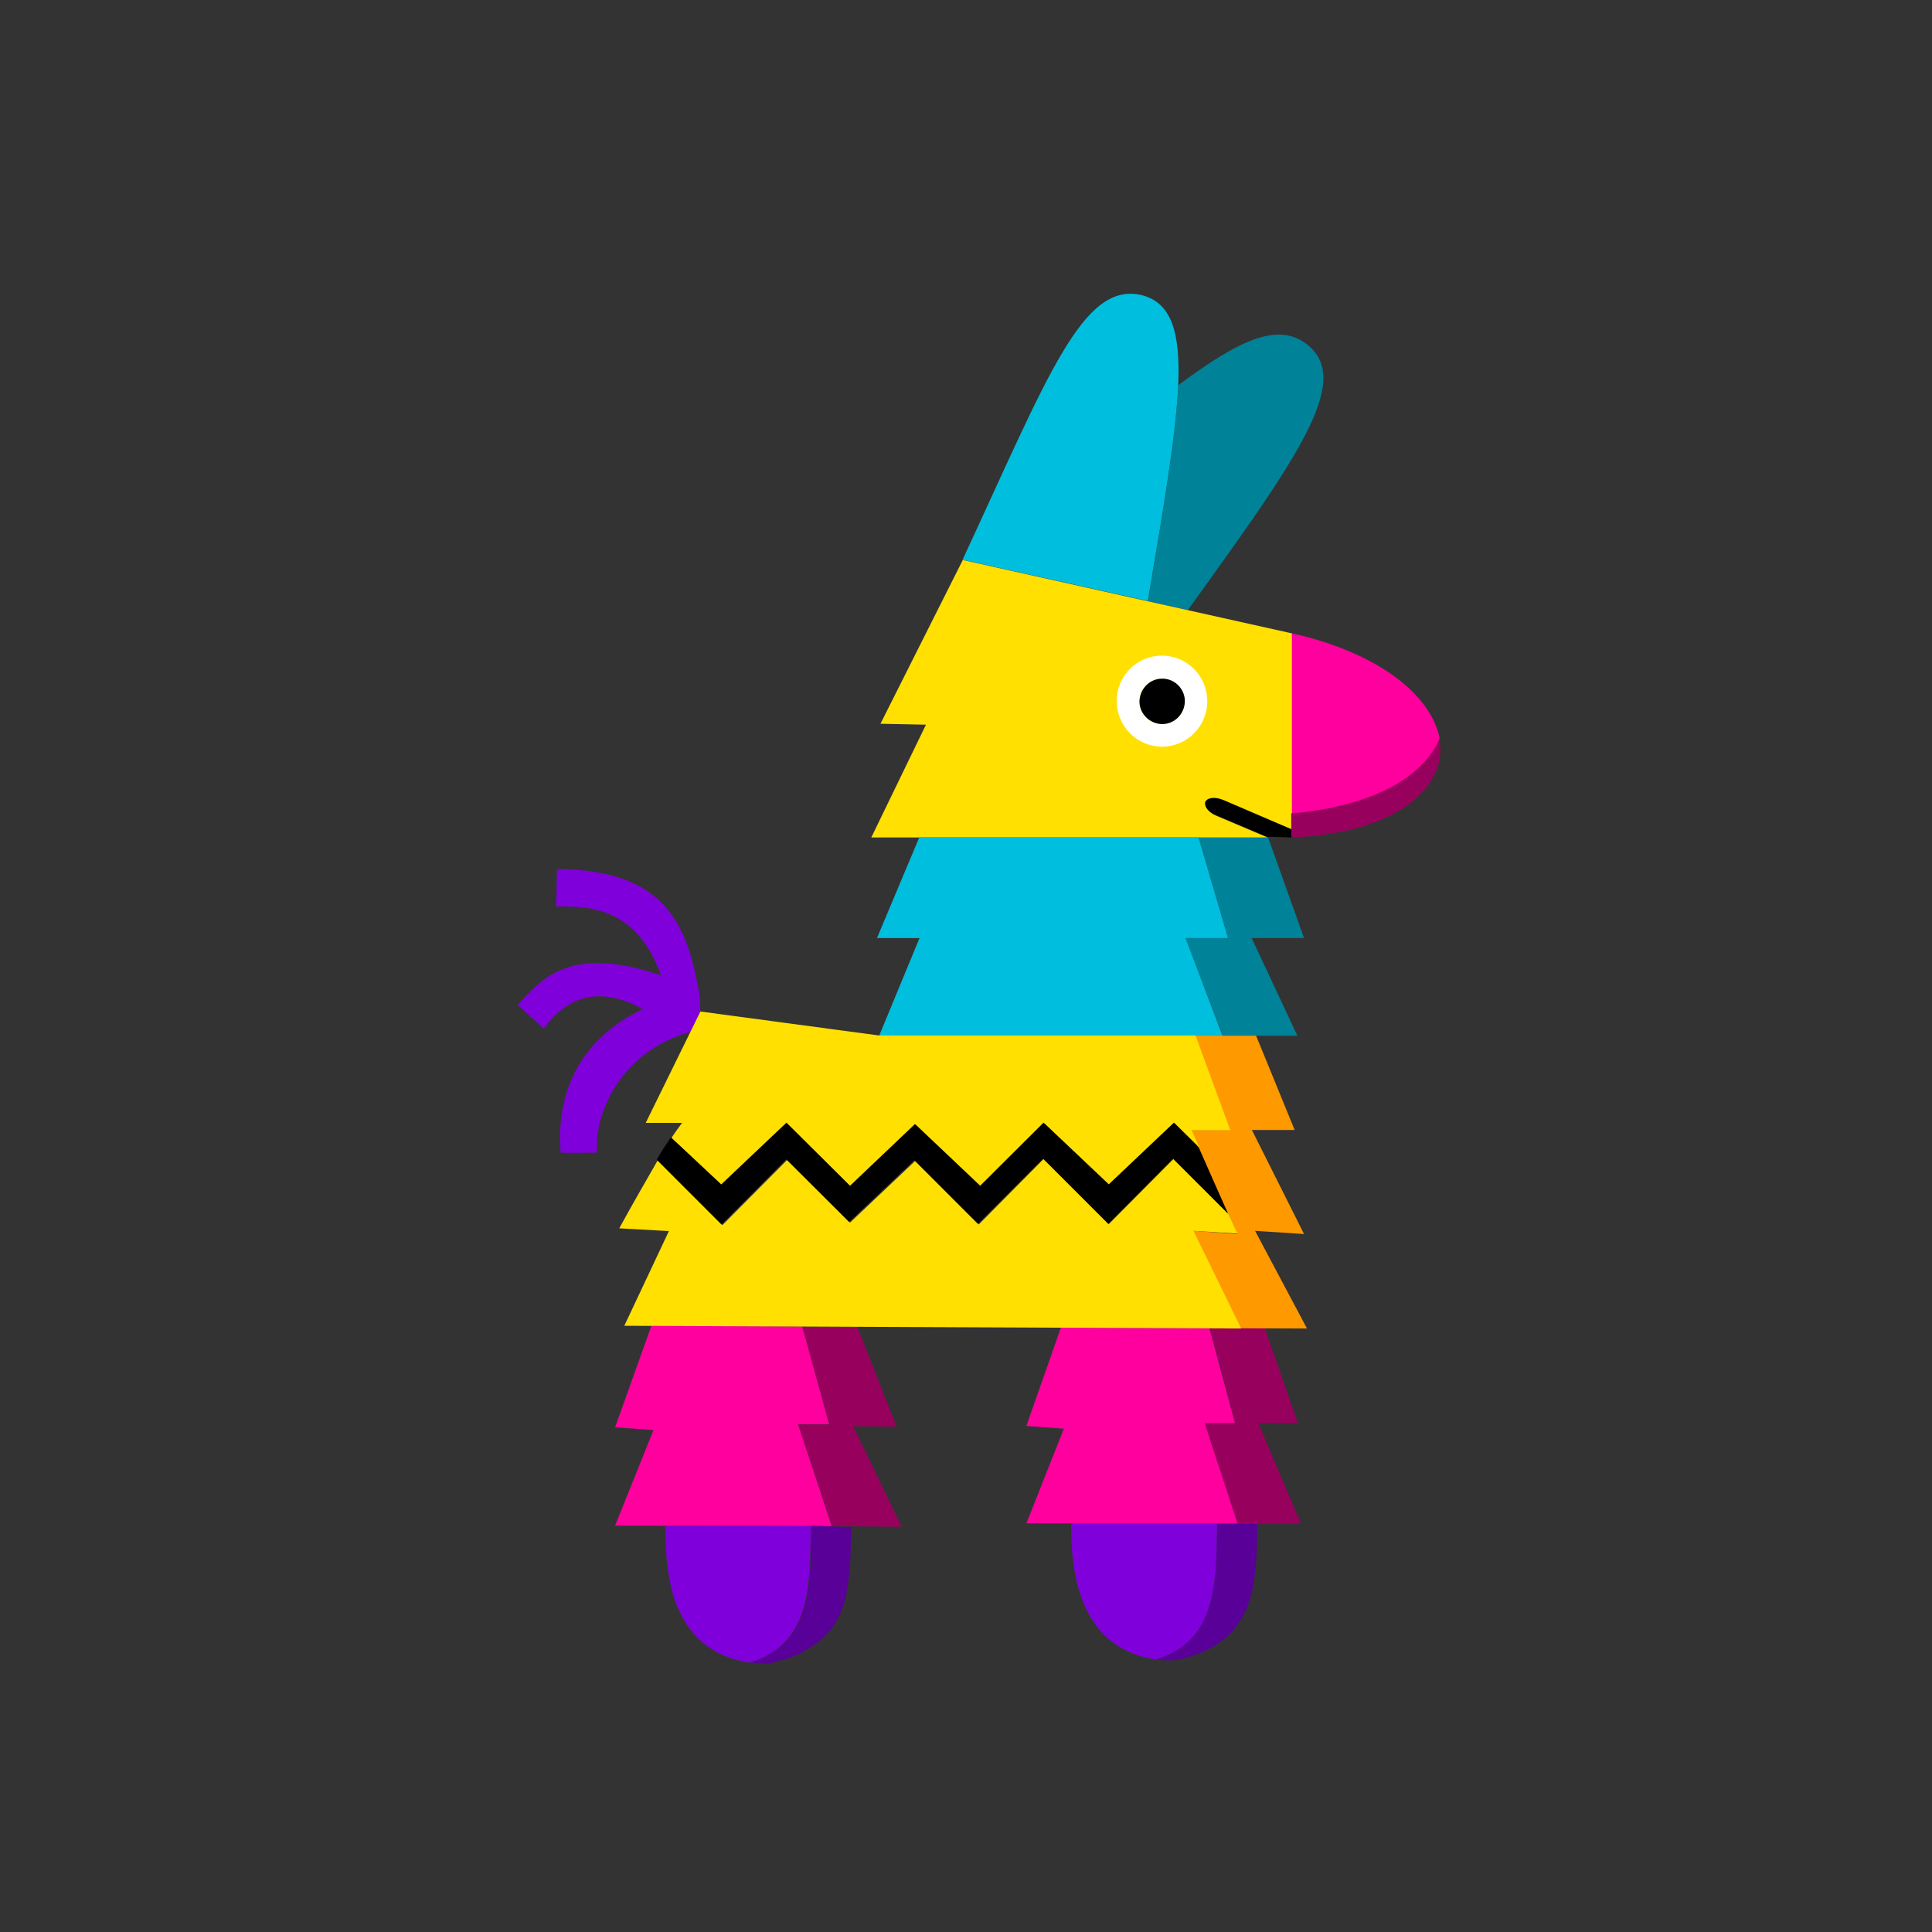 <svg width="72" height="72" viewBox="0 0 72 72" fill="none" xmlns="http://www.w3.org/2000/svg">
<rect x="0" y="0" width="72" height="72" fill="#333333" stroke="none"/>
<path d="M26.086 37.185C25.907 36.128 25.677 35.096 25.157 34.278C24.45 33.161 23.214 32.403 20.759 32.386L20.725 33.784C21.594 33.758 22.43 33.843 23.137 34.286C23.742 34.67 24.254 35.301 24.637 36.349C22.506 35.625 21.296 35.846 20.435 36.392C19.992 36.682 19.642 37.065 19.293 37.449L20.265 38.335C20.324 38.25 20.384 38.182 20.435 38.114C21.475 36.878 22.685 36.92 23.955 37.602C21.194 38.932 20.75 41.267 20.895 42.955C21.023 42.972 22.251 42.955 22.251 42.955C22.131 41.319 23.299 39.12 25.728 38.455L26.095 37.713L26.086 37.185Z" fill="#8000DB"/>
<path d="M44.267 22.737C48.358 17.06 50.379 14.239 48.759 12.875C47.685 11.98 46.245 12.611 43.909 14.358C43.824 16.225 43.381 18.876 42.775 22.404L44.267 22.737Z" fill="#008298"/>
<path d="M46.858 56.781H45.358C45.324 58.928 45.375 61.136 43.082 61.844C43.159 61.852 43.236 61.861 43.329 61.869C43.576 61.895 43.815 61.878 44.045 61.827C46.884 61.102 46.815 58.911 46.858 56.781Z" fill="#580098"/>
<path d="M48.479 56.78L46.894 53.03H48.368L47.132 49.484H45.078L46.033 53.03H44.891L46.109 56.78H46.843H48.479Z" fill="#98005E"/>
<path d="M43.081 61.844C45.374 61.136 45.314 58.937 45.357 56.781H39.919C39.885 59.977 41.035 61.537 43.081 61.844Z" fill="#8000DB"/>
<path d="M44.89 53.03H46.024L45.069 49.501L39.537 49.476L38.25 53.141L39.648 53.243L38.25 56.772H46.117L44.89 53.03Z" fill="#FF009E"/>
<path d="M33.415 53.166L31.949 49.45L29.895 49.441L30.909 53.09H29.75L31.003 56.874L33.603 56.9L31.796 53.149L33.415 53.166Z" fill="#98005E"/>
<path d="M29.741 53.081H30.9L29.894 49.433L24.277 49.407L22.922 53.192L24.354 53.294L22.922 56.857L30.994 56.874L29.741 53.081Z" fill="#FF009E"/>
<path d="M42.554 11C40.346 10.471 39.068 13.983 35.871 20.862L42.775 22.396C43.372 18.876 43.824 16.216 43.909 14.35C43.994 12.364 43.645 11.281 42.554 11Z" fill="#00BEDD"/>
<path d="M46.773 45.87L48.598 45.989L46.654 42.111H48.248L46.808 38.591H45.572H44.498L45.793 42.111H44.361L46.109 45.989L44.472 45.87L46.219 49.501L48.708 49.51L46.773 45.87Z" fill="#FF9900"/>
<path d="M48.598 34.96L47.259 31.209H44.668L45.768 34.96H44.174L45.572 38.599H48.35L46.646 34.96H48.598Z" fill="#008298"/>
<path d="M35.88 20.87C35.872 20.87 35.872 20.887 35.88 20.87L32.812 26.973L34.508 27.007L32.471 31.209H47.234L45.324 30.4C45.035 30.28 44.864 30.05 44.932 29.897C44.941 29.88 44.949 29.871 44.958 29.863C45.043 29.735 45.307 29.718 45.572 29.828L45.657 29.863L46.995 30.434L48.154 30.919V23.606L35.88 20.87Z" fill="#FFE001"/>
<path d="M43.303 27.826C44.232 27.826 44.991 27.075 44.991 26.129C44.991 25.2 44.24 24.433 43.303 24.433C42.374 24.433 41.615 25.183 41.615 26.129C41.624 27.075 42.382 27.826 43.303 27.826ZM43.303 25.294C43.763 25.294 44.147 25.678 44.147 26.138C44.147 26.598 43.763 26.982 43.303 26.982C42.843 26.982 42.459 26.598 42.459 26.138C42.468 25.678 42.843 25.294 43.303 25.294Z" fill="white"/>
<path d="M43.362 26.982C43.823 26.956 44.172 26.555 44.155 26.087C44.13 25.626 43.729 25.26 43.26 25.294C42.8 25.32 42.45 25.72 42.467 26.189C42.493 26.649 42.902 27.007 43.362 26.982Z" fill="black"/>
<path d="M48.144 31.21V30.911L45.647 29.837L45.562 29.803C45.297 29.701 45.05 29.718 44.948 29.837C44.94 29.846 44.931 29.863 44.922 29.871C44.863 30.025 45.025 30.264 45.315 30.374L47.224 31.184H47.258L48.144 31.21Z" fill="black"/>
<path d="M44.18 34.96H45.766L44.666 31.209H34.258L32.682 34.96H34.267L32.767 38.591H32.784V38.599C32.818 38.599 32.861 38.599 32.886 38.599H44.487H45.561L44.18 34.96Z" fill="#00BEDD"/>
<path d="M32.767 38.591L26.102 37.696L24.064 41.847H25.42C25.292 42.018 25.147 42.214 25.019 42.41L26.894 44.166L29.324 41.864L31.693 44.217L34.122 41.915L36.552 44.217L38.921 41.864L38.998 41.941L41.342 44.157L43.771 41.856L44.7 42.768L44.41 42.12H45.851L44.555 38.591H38.981H32.818H32.801" fill="#FFE001"/>
<path d="M44.481 45.87L46.118 45.973L45.777 45.239L43.731 43.194L41.319 45.623L38.89 43.194L36.477 45.632L34.108 43.262L31.678 45.563L29.334 43.228L26.922 45.657L24.51 43.245C24.357 43.509 23.41 45.154 23.078 45.776L24.928 45.879L23.266 49.408L46.254 49.51L44.481 45.87Z" fill="#FFE001"/>
<path d="M44.676 42.768L43.747 41.839L41.317 44.14L38.888 41.839L36.527 44.191L34.098 41.89L31.677 44.191L29.308 41.839L26.878 44.14L25.003 42.384C24.833 42.648 24.637 42.913 24.475 43.219L26.887 45.632L29.299 43.202L31.643 45.538L34.072 43.236L36.442 45.606L38.871 43.177L41.3 45.606L43.713 43.177L45.758 45.222L44.676 42.768Z" fill="black"/>
<path d="M30.245 56.857C30.21 59.022 30.27 61.238 27.969 61.954C28.105 61.971 28.25 61.988 28.395 61.997C28.514 62.005 28.651 61.997 28.762 61.971C28.864 61.946 28.983 61.912 29.077 61.886C29.222 61.843 29.375 61.801 29.503 61.75C29.588 61.716 29.674 61.673 29.767 61.648C29.827 61.622 29.869 61.588 29.921 61.562C29.972 61.537 30.023 61.503 30.066 61.477C30.142 61.434 30.21 61.392 30.287 61.341C30.33 61.315 30.372 61.281 30.415 61.255C30.5 61.179 30.594 61.111 30.679 61.034C30.765 60.949 30.841 60.863 30.927 60.77C30.952 60.736 30.986 60.71 31.012 60.667C31.046 60.625 31.071 60.582 31.097 60.531C31.157 60.446 31.199 60.343 31.25 60.25C31.276 60.207 31.293 60.147 31.327 60.105C31.336 60.079 31.353 60.045 31.361 60.02C31.378 59.985 31.387 59.934 31.404 59.9C31.412 59.883 31.421 59.866 31.421 59.84C31.446 59.755 31.48 59.678 31.498 59.585C31.498 59.568 31.506 59.551 31.506 59.542C31.523 59.483 31.532 59.44 31.54 59.38C31.54 59.372 31.549 59.355 31.549 59.346C31.557 59.286 31.574 59.218 31.583 59.15C31.591 59.116 31.591 59.073 31.6 59.048C31.608 59.014 31.608 58.962 31.617 58.928C31.642 58.741 31.66 58.562 31.677 58.366C31.694 58.127 31.702 57.906 31.702 57.667C31.711 57.411 31.711 57.164 31.719 56.917L30.245 56.857Z" fill="#580098"/>
<path d="M24.799 56.857C24.791 57.479 24.825 58.05 24.902 58.553C24.927 58.758 24.962 58.937 25.004 59.116C25.03 59.235 25.064 59.355 25.089 59.457C25.558 60.957 26.538 61.75 27.945 61.963C30.246 61.247 30.178 59.031 30.221 56.866H24.791V56.857H24.799Z" fill="#8000DB"/>
<path d="M53.627 27.502C53.073 28.9 51.249 30.033 48.121 30.306V30.911V31.209C48.343 31.201 48.53 31.184 48.735 31.175C48.982 31.158 49.204 31.133 49.434 31.09C49.638 31.065 49.834 31.03 50.022 30.988C50.866 30.817 51.565 30.553 52.127 30.221C52.247 30.144 52.374 30.076 52.468 29.999C52.528 29.965 52.571 29.922 52.622 29.88C52.767 29.761 52.911 29.624 53.031 29.496C53.116 29.411 53.176 29.326 53.252 29.224C53.406 28.985 53.534 28.755 53.602 28.508C53.696 28.192 53.704 27.851 53.627 27.502Z" fill="#98005E"/>
<path d="M48.818 23.768C48.596 23.709 48.383 23.649 48.145 23.606V25.507V27.408V30.314C51.264 30.033 53.088 28.891 53.651 27.51C53.361 26.078 51.759 24.586 48.818 23.768Z" fill="#FF009E"/>
</svg>
